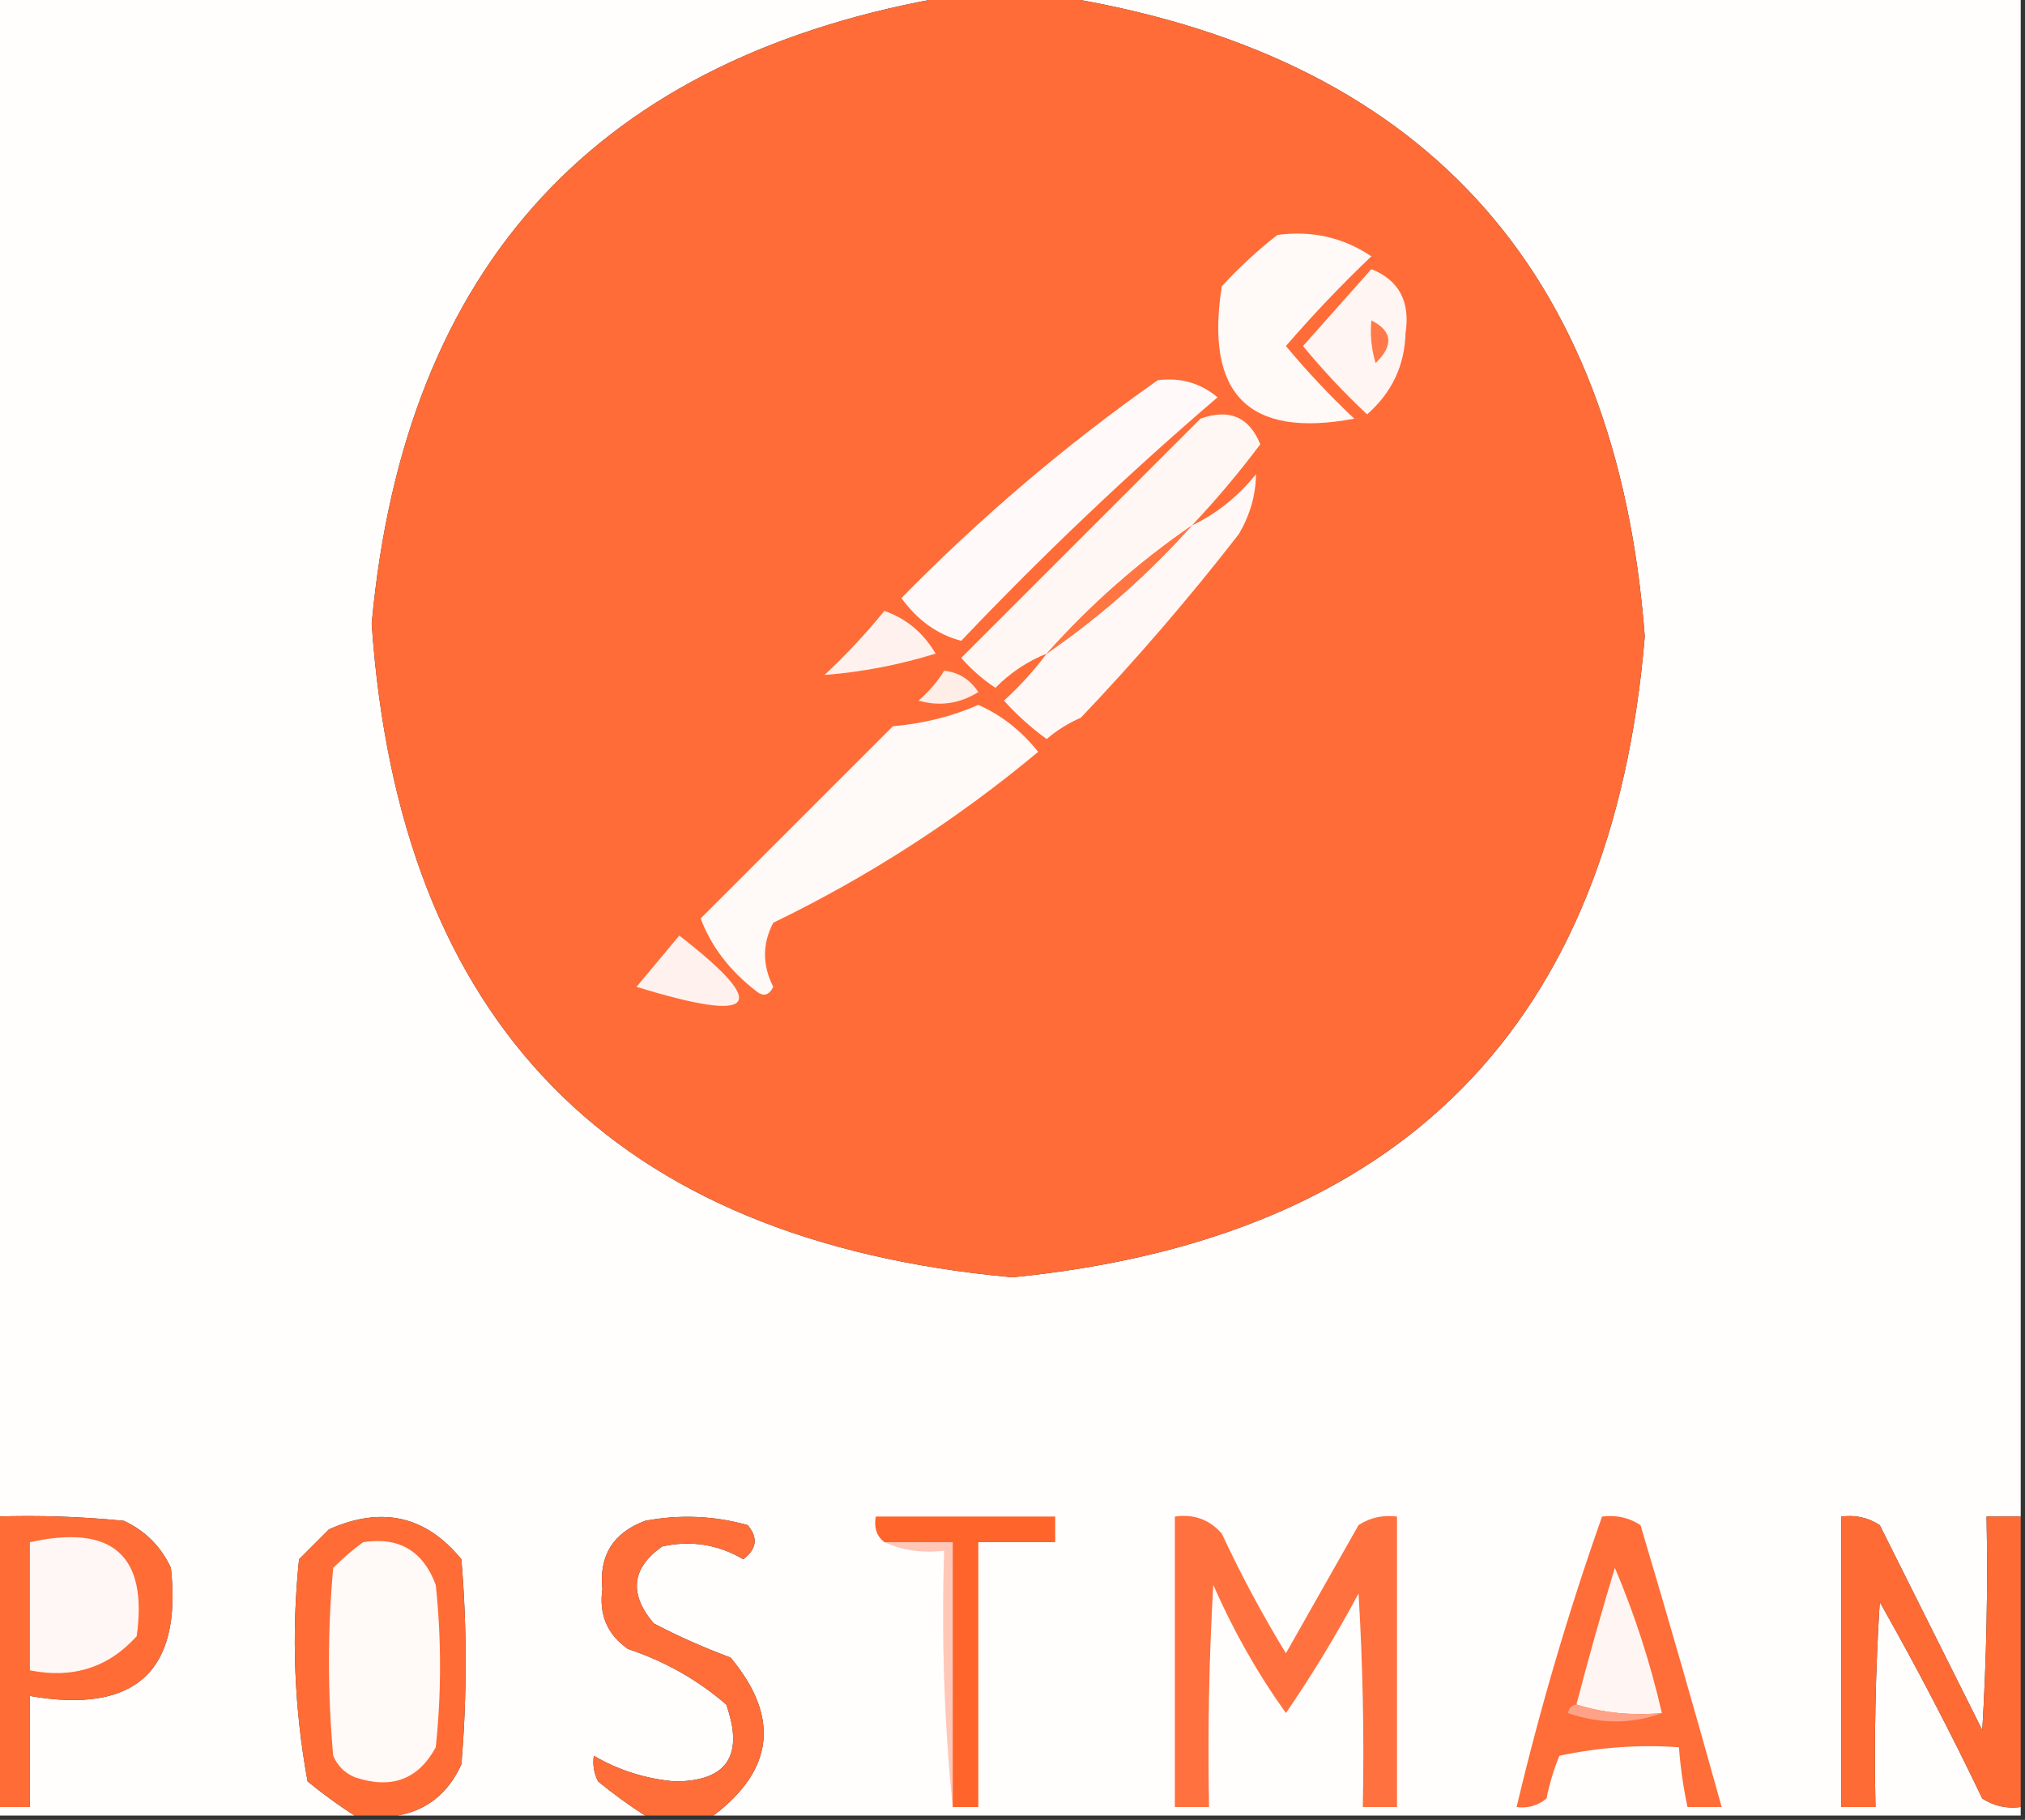 <?xml version="1.0" encoding="UTF-8"?>
<!DOCTYPE svg PUBLIC "-//W3C//DTD SVG 1.1//EN" "http://www.w3.org/Graphics/SVG/1.1/DTD/svg11.dtd">
<svg xmlns="http://www.w3.org/2000/svg" version="1.1" width="237px" height="213px" style="shape-rendering:geometricPrecision; text-rendering:geometricPrecision; image-rendering:optimizeQuality; fill-rule:evenodd; clip-rule:evenodd" xmlns:xlink="http://www.w3.org/1999/xlink">
<rect width="100%" height="100%" fill="#333333" stroke="none"/>
<g><path style="opacity:1" fill="#fffefd" d="M -0.5,-0.5 C 36.833,-0.5 74.167,-0.5 111.5,-0.5C 70.026,6.477 47.36,30.977 43.5,73C 46.74,119.741 71.74,145.241 118.5,149.5C 164.029,144.971 188.696,119.971 192.5,74.5C 189.228,31.232 166.228,6.232 123.5,-0.5C 161.167,-0.5 198.833,-0.5 236.5,-0.5C 236.5,58.833 236.5,118.167 236.5,177.5C 235.167,177.5 233.833,177.5 232.5,177.5C 232.666,185.84 232.5,194.173 232,202.5C 228,194.5 224,186.5 220,178.5C 218.644,177.62 217.144,177.286 215.5,177.5C 215.5,188.833 215.5,200.167 215.5,211.5C 216.833,211.5 218.167,211.5 219.5,211.5C 219.334,203.493 219.5,195.493 220,187.5C 224.255,195.009 228.255,202.676 232,210.5C 233.356,211.38 234.856,211.714 236.5,211.5C 236.5,211.833 236.5,212.167 236.5,212.5C 185.5,212.5 134.5,212.5 83.5,212.5C 90.612,207.099 91.279,200.933 85.5,194C 82.417,192.861 79.417,191.528 76.5,190C 73.582,186.528 73.915,183.528 77.5,181C 80.871,180.256 84.037,180.756 87,182.5C 88.578,181.289 88.745,179.955 87.5,178.5C 83.558,177.4 79.558,177.233 75.5,178C 71.762,179.399 70.096,182.066 70.5,186C 70.082,188.981 71.082,191.314 73.5,193C 77.793,194.424 81.626,196.591 85,199.5C 87.097,205.471 85.097,208.471 79,208.5C 75.561,208.197 72.395,207.197 69.5,205.5C 69.35,206.552 69.517,207.552 70,208.5C 71.812,209.977 73.645,211.31 75.5,212.5C 65.833,212.5 56.167,212.5 46.5,212.5C 49.958,211.892 52.458,209.892 54,206.5C 54.667,198.5 54.667,190.5 54,182.5C 49.839,177.408 44.672,176.242 38.5,179C 37.333,180.167 36.167,181.333 35,182.5C 34.09,191.244 34.424,199.911 36,208.5C 37.812,209.977 39.645,211.31 41.5,212.5C 27.5,212.5 13.5,212.5 -0.5,212.5C -0.5,212.167 -0.5,211.833 -0.5,211.5C 0.833,211.5 2.167,211.5 3.5,211.5C 3.5,207.167 3.5,202.833 3.5,198.5C 15.823,200.63 21.323,195.63 20,183.5C 18.833,181 17,179.167 14.5,178C 9.511,177.501 4.511,177.334 -0.5,177.5C -0.5,118.167 -0.5,58.833 -0.5,-0.5 Z"/></g>
<g><path style="opacity:1" fill="#ff6c37" d="M 111.5,-0.5 C 115.5,-0.5 119.5,-0.5 123.5,-0.5C 166.228,6.232 189.228,31.232 192.5,74.5C 188.696,119.971 164.029,144.971 118.5,149.5C 71.74,145.241 46.74,119.741 43.5,73C 47.36,30.977 70.026,6.477 111.5,-0.5 Z"/></g>
<g><path style="opacity:1" fill="#fffaf8" d="M 149.5,27.5 C 153.544,26.958 157.211,27.791 160.5,30C 156.984,33.349 153.651,36.849 150.5,40.5C 152.984,43.484 155.65,46.318 158.5,49C 146.158,51.326 140.992,46.159 143,33.5C 145.063,31.266 147.229,29.266 149.5,27.5 Z"/></g>
<g><path style="opacity:1" fill="#fff5f2" d="M 160.5,31.5 C 163.736,32.794 165.069,35.294 164.5,39C 164.398,42.785 162.898,45.952 160,48.5C 157.317,45.984 154.817,43.317 152.5,40.5C 155.189,37.48 157.856,34.48 160.5,31.5 Z"/></g>
<g><path style="opacity:1" fill="#ff7949" d="M 160.5,37.5 C 162.972,38.749 163.139,40.415 161,42.5C 160.506,40.866 160.34,39.199 160.5,37.5 Z"/></g>
<g><path style="opacity:1" fill="#fffaf9" d="M 135.5,44.5 C 138.157,44.162 140.49,44.829 142.5,46.5C 132.053,55.445 122.053,64.945 112.5,75C 109.735,74.28 107.401,72.613 105.5,70C 114.81,60.51 124.81,52.01 135.5,44.5 Z"/></g>
<g><path style="opacity:1" fill="#fff7f4" d="M 139.5,61.5 C 133.261,65.796 127.594,70.796 122.5,76.5C 120.264,77.389 118.264,78.722 116.5,80.5C 115.019,79.52 113.685,78.353 112.5,77C 121.833,67.667 131.167,58.333 140.5,49C 143.868,47.795 146.202,48.795 147.5,52C 145.012,55.321 142.345,58.488 139.5,61.5 Z"/></g>
<g><path style="opacity:1" fill="#fff8f6" d="M 122.5,76.5 C 128.739,72.204 134.406,67.204 139.5,61.5C 142.394,60.118 144.894,58.118 147,55.5C 146.975,57.92 146.309,60.253 145,62.5C 139.207,69.961 133.041,77.128 126.5,84C 125.034,84.635 123.7,85.469 122.5,86.5C 120.684,85.185 119.017,83.685 117.5,82C 119.373,80.296 121.04,78.463 122.5,76.5 Z"/></g>
<g><path style="opacity:1" fill="#ff7642" d="M 139.5,61.5 C 134.406,67.204 128.739,72.204 122.5,76.5C 127.594,70.796 133.261,65.796 139.5,61.5 Z"/></g>
<g><path style="opacity:1" fill="#fff2ee" d="M 103.5,71.5 C 106.069,72.396 108.069,74.062 109.5,76.5C 105.197,77.829 100.863,78.663 96.5,79C 99.039,76.63 101.372,74.13 103.5,71.5 Z"/></g>
<g><path style="opacity:1" fill="#ffede7" d="M 110.5,78.5 C 112.196,78.685 113.529,79.519 114.5,81C 112.305,82.373 109.971,82.706 107.5,82C 108.71,80.961 109.71,79.794 110.5,78.5 Z"/></g>
<g><path style="opacity:1" fill="#fff9f7" d="M 114.5,82.5 C 117.225,83.713 119.559,85.546 121.5,88C 112.017,95.913 101.684,102.58 90.5,108C 89.212,110.466 89.212,112.966 90.5,115.5C 89.998,116.521 89.332,116.688 88.5,116C 85.403,113.609 83.237,110.776 82,107.5C 89.5,100 97,92.5 104.5,85C 108.09,84.689 111.423,83.856 114.5,82.5 Z"/></g>
<g><path style="opacity:1" fill="#fff2ee" d="M 79.5,109.5 C 90.269,117.846 88.603,119.846 74.5,115.5C 76.19,113.481 77.856,111.481 79.5,109.5 Z"/></g>
<g><path style="opacity:1" fill="#ff6c36" d="M -0.5,177.5 C 4.511,177.334 9.511,177.501 14.5,178C 17,179.167 18.833,181 20,183.5C 21.323,195.63 15.823,200.63 3.5,198.5C 3.5,202.833 3.5,207.167 3.5,211.5C 2.167,211.5 0.833,211.5 -0.5,211.5C -0.5,200.167 -0.5,188.833 -0.5,177.5 Z"/></g>
<g><path style="opacity:1" fill="#ff6b35" d="M 236.5,177.5 C 236.5,188.833 236.5,200.167 236.5,211.5C 234.856,211.714 233.356,211.38 232,210.5C 228.255,202.676 224.255,195.009 220,187.5C 219.5,195.493 219.334,203.493 219.5,211.5C 218.167,211.5 216.833,211.5 215.5,211.5C 215.5,200.167 215.5,188.833 215.5,177.5C 217.144,177.286 218.644,177.62 220,178.5C 224,186.5 228,194.5 232,202.5C 232.5,194.173 232.666,185.84 232.5,177.5C 233.833,177.5 235.167,177.5 236.5,177.5 Z"/></g>
<g><path style="opacity:1" fill="#ff6c36" d="M 46.5,212.5 C 44.833,212.5 43.167,212.5 41.5,212.5C 39.645,211.31 37.812,209.977 36,208.5C 34.424,199.911 34.09,191.244 35,182.5C 36.167,181.333 37.333,180.167 38.5,179C 44.672,176.242 49.839,177.408 54,182.5C 54.667,190.5 54.667,198.5 54,206.5C 52.458,209.892 49.958,211.892 46.5,212.5 Z"/></g>
<g><path style="opacity:1" fill="#ff6d38" d="M 83.5,212.5 C 80.833,212.5 78.167,212.5 75.5,212.5C 73.645,211.31 71.812,209.977 70,208.5C 69.517,207.552 69.35,206.552 69.5,205.5C 72.395,207.197 75.561,208.197 79,208.5C 85.097,208.471 87.097,205.471 85,199.5C 81.626,196.591 77.793,194.424 73.5,193C 71.082,191.314 70.082,188.981 70.5,186C 70.096,182.066 71.762,179.399 75.5,178C 79.558,177.233 83.558,177.4 87.5,178.5C 88.745,179.955 88.578,181.289 87,182.5C 84.037,180.756 80.871,180.256 77.5,181C 73.915,183.528 73.582,186.528 76.5,190C 79.417,191.528 82.417,192.861 85.5,194C 91.279,200.933 90.612,207.099 83.5,212.5 Z"/></g>
<g><path style="opacity:1" fill="#fff7f5" d="M 3.5,180.5 C 13.15,178.367 17.317,182.034 16,191.5C 12.702,195.165 8.536,196.498 3.5,195.5C 3.5,190.5 3.5,185.5 3.5,180.5 Z"/></g>
<g><path style="opacity:1" fill="#fff9f7" d="M 42.5,180.5 C 46.683,179.846 49.516,181.512 51,185.5C 51.667,191.833 51.667,198.167 51,204.5C 48.947,208.292 45.781,209.458 41.5,208C 40.333,207.5 39.5,206.667 39,205.5C 38.333,198.167 38.333,190.833 39,183.5C 40.145,182.364 41.312,181.364 42.5,180.5 Z"/></g>
<g><path style="opacity:1" fill="#ffc7b7" d="M 103.5,180.5 C 106.167,180.5 108.833,180.5 111.5,180.5C 111.5,190.833 111.5,201.167 111.5,211.5C 110.506,201.681 110.173,191.681 110.5,181.5C 107.941,181.802 105.607,181.468 103.5,180.5 Z"/></g>
<g><path style="opacity:1" fill="#ff652b" d="M 111.5,211.5 C 111.5,201.167 111.5,190.833 111.5,180.5C 108.833,180.5 106.167,180.5 103.5,180.5C 102.596,179.791 102.263,178.791 102.5,177.5C 109.5,177.5 116.5,177.5 123.5,177.5C 123.5,178.5 123.5,179.5 123.5,180.5C 120.5,180.5 117.5,180.5 114.5,180.5C 114.5,190.833 114.5,201.167 114.5,211.5C 113.5,211.5 112.5,211.5 111.5,211.5 Z"/></g>
<g><path style="opacity:1" fill="#ff713e" d="M 137.5,177.5 C 139.722,177.178 141.556,177.845 143,179.5C 145.246,184.326 147.746,188.992 150.5,193.5C 153.333,188.5 156.167,183.5 159,178.5C 160.356,177.62 161.856,177.286 163.5,177.5C 163.5,188.833 163.5,200.167 163.5,211.5C 162.167,211.5 160.833,211.5 159.5,211.5C 159.666,203.16 159.5,194.827 159,186.5C 156.418,191.333 153.585,196 150.5,200.5C 147.16,195.825 144.327,190.825 142,185.5C 141.5,194.16 141.334,202.827 141.5,211.5C 140.167,211.5 138.833,211.5 137.5,211.5C 137.5,200.167 137.5,188.833 137.5,177.5 Z"/></g>
<g><path style="opacity:1" fill="#ff6d38" d="M 187.5,177.5 C 189.144,177.286 190.644,177.62 192,178.5C 195.275,189.489 198.442,200.489 201.5,211.5C 200.167,211.5 198.833,211.5 197.5,211.5C 197.007,209.194 196.674,206.861 196.5,204.5C 191.786,204.173 187.12,204.507 182.5,205.5C 181.846,207.115 181.346,208.782 181,210.5C 179.989,211.337 178.822,211.67 177.5,211.5C 180.229,199.98 183.563,188.647 187.5,177.5 Z"/></g>
<g><path style="opacity:1" fill="#fff6f3" d="M 194.5,200.5 C 190.958,200.813 187.625,200.479 184.5,199.5C 185.891,194.156 187.391,188.823 189,183.5C 191.325,188.976 193.158,194.642 194.5,200.5 Z"/></g>
<g><path style="opacity:1" fill="#ffa287" d="M 184.5,199.5 C 187.625,200.479 190.958,200.813 194.5,200.5C 190.981,201.808 187.315,201.808 183.5,200.5C 183.624,199.893 183.957,199.56 184.5,199.5 Z"/></g>
</svg>
